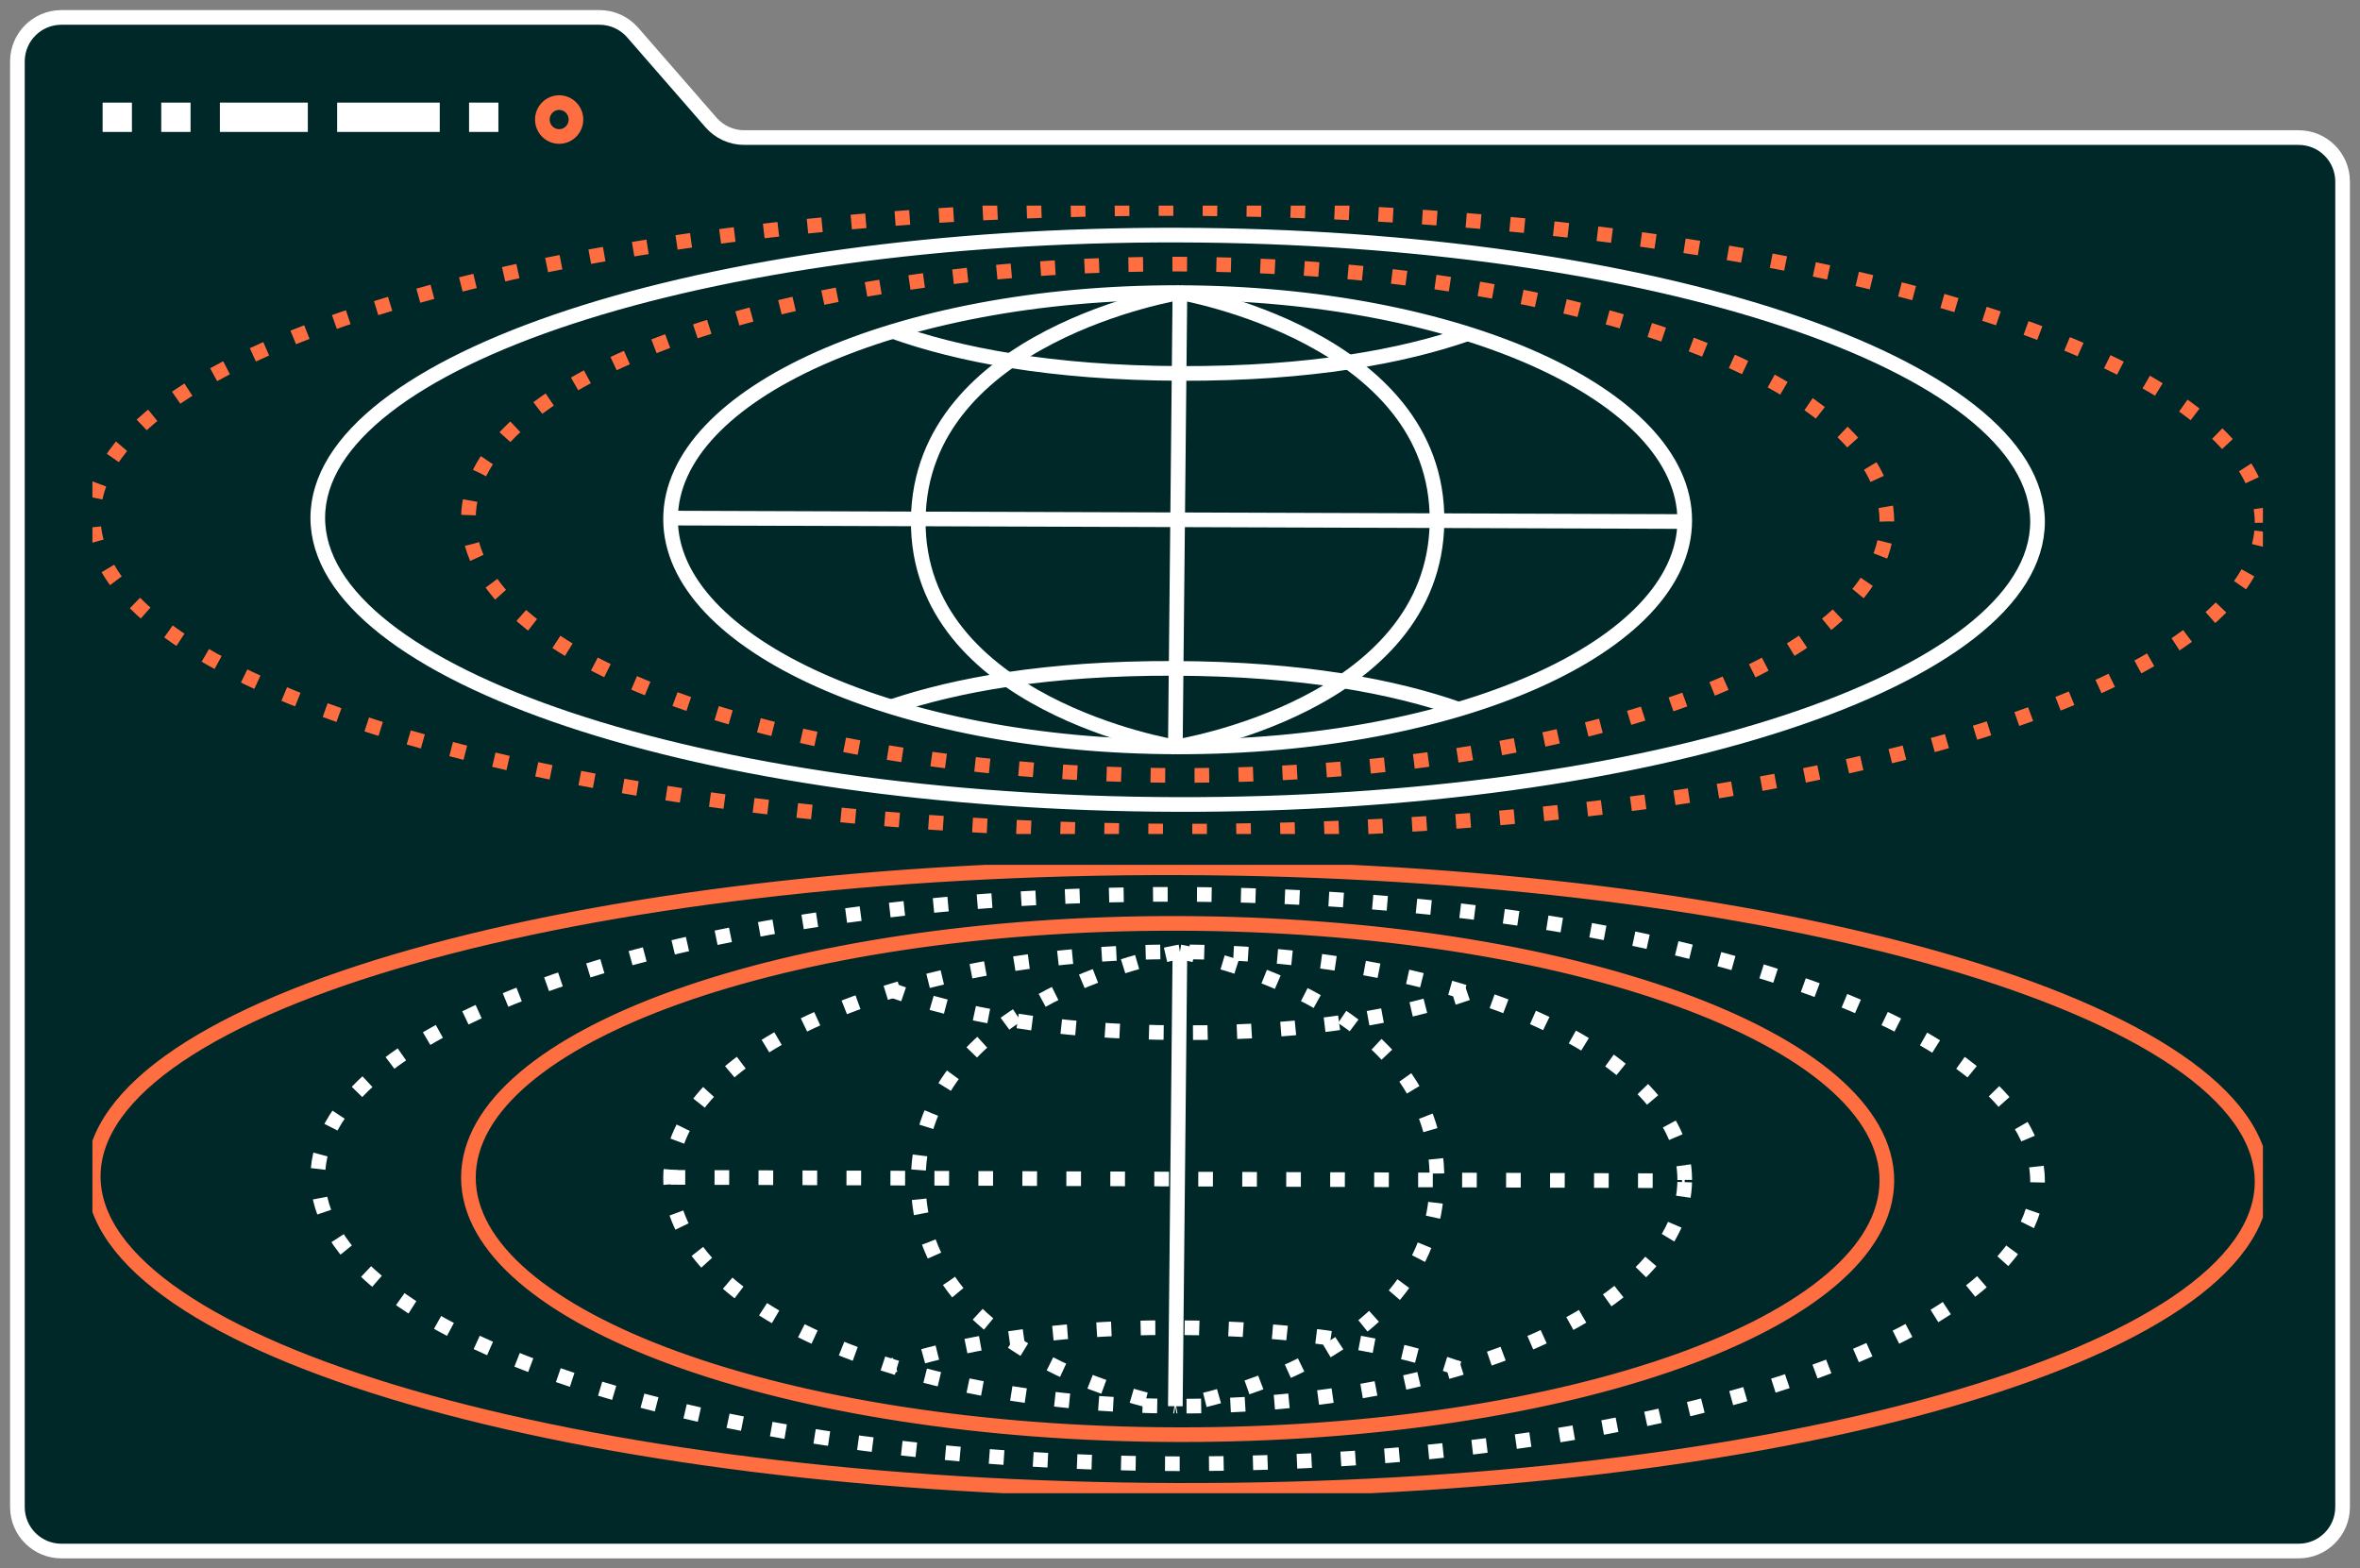 <svg width="161" height="107" viewBox="0 0 161 107" fill="none" xmlns="http://www.w3.org/2000/svg">
<rect x="0" y="0" width="161" height="107" fill="#808080" stroke="none"/>
<path d="M156.812 9.385C158.469 9.385 159.812 10.728 159.812 12.385V102.811C159.812 104.467 158.469 105.811 156.812 105.811H4.188C2.531 105.811 1.188 104.467 1.188 102.811V4.189C1.188 2.533 2.531 1.189 4.188 1.189H40.899C41.767 1.189 42.592 1.565 43.161 2.219L48.505 8.355C49.075 9.009 49.9 9.385 50.767 9.385H156.812Z" fill="#002828" stroke="white" stroke-miterlimit="10" stroke-linecap="round" stroke-linejoin="round"/>
<path d="M38.146 9.311C38.779 9.311 39.291 8.794 39.291 8.156C39.291 7.517 38.779 7 38.146 7C37.513 7 37 7.517 37 8.156C37 8.794 37.513 9.311 38.146 9.311Z" stroke="#FF6E40" stroke-miterlimit="10" stroke-linecap="round" stroke-linejoin="round"/>
<g clip-path="url(#clip0_611_3557)">
<path d="M154.32 35.659C154.351 23.93 121.255 14.334 80.397 14.224C39.539 14.114 6.392 23.533 6.361 35.262C6.33 46.99 39.427 56.587 80.285 56.697C121.143 56.806 154.29 47.388 154.32 35.659Z" fill="#002828" stroke="#FF6E40" stroke-miterlimit="10" stroke-dasharray="1 2"/>
<path d="M139.001 35.605C139.027 24.879 112.785 16.118 80.388 16.038C47.99 15.957 21.705 24.587 21.679 35.313C21.653 46.039 47.895 54.8 80.292 54.881C112.69 54.962 138.975 46.332 139.001 35.605Z" fill="#002828" stroke="white" stroke-miterlimit="10"/>
<path d="M128.723 35.572C128.745 25.94 107.101 18.081 80.38 18.018C53.659 17.956 31.979 25.713 31.956 35.345C31.934 44.977 53.578 52.836 80.3 52.899C107.021 52.961 128.701 45.204 128.723 35.572Z" fill="#002828" stroke="#FF6E40" stroke-miterlimit="10" stroke-dasharray="1 2"/>
<path d="M114.933 35.518C114.948 26.96 99.472 19.994 80.366 19.961C61.261 19.927 45.761 26.838 45.746 35.396C45.731 43.955 61.207 50.92 80.313 50.953C99.418 50.987 114.918 44.076 114.933 35.518Z" fill="#002828" stroke="white" stroke-miterlimit="10"/>
<path d="M45.747 35.344L114.93 35.579" stroke="white" stroke-miterlimit="10"/>
<path d="M80.494 19.965C80.494 19.965 98.161 22.981 98.033 35.582C97.905 48.184 80.182 50.958 80.182 50.958" stroke="white" stroke-miterlimit="10"/>
<path d="M80.494 19.965C80.494 19.965 62.767 22.86 62.644 35.465C62.52 48.07 80.186 50.958 80.186 50.958" stroke="white" stroke-miterlimit="10"/>
<path d="M80.494 19.965L80.182 50.958" stroke="white" stroke-miterlimit="10"/>
<path d="M99.528 48.389C95.163 46.854 88.905 45.627 80.122 45.596C71.385 45.566 65.172 46.737 60.799 48.214" stroke="white" stroke-miterlimit="10"/>
<path d="M100.11 22.774C95.738 24.29 89.434 25.506 80.554 25.476C71.629 25.445 65.326 24.176 60.938 22.615" stroke="white" stroke-miterlimit="10"/>
</g>
<g clip-path="url(#clip1_611_3557)">
<path d="M154.32 80.634C154.351 68.905 121.255 59.308 80.397 59.199C39.539 59.089 6.392 68.508 6.361 80.236C6.33 91.965 39.427 101.562 80.285 101.671C121.143 101.781 154.29 92.362 154.32 80.634Z" fill="#002828" stroke="#FF6E40" stroke-miterlimit="10"/>
<path d="M139.001 80.58C139.027 69.854 112.785 61.093 80.388 61.012C47.99 60.931 21.705 69.561 21.679 80.287C21.653 91.014 47.895 99.775 80.292 99.855C112.69 99.936 138.975 91.306 139.001 80.58Z" fill="#002828" stroke="white" stroke-miterlimit="10" stroke-dasharray="1 2"/>
<path d="M128.723 80.547C128.745 70.915 107.101 63.056 80.38 62.993C53.659 62.931 31.979 70.688 31.956 80.32C31.934 89.952 53.578 97.811 80.3 97.873C107.021 97.936 128.701 90.178 128.723 80.547Z" fill="#002828" stroke="#FF6E40" stroke-miterlimit="10"/>
<path d="M114.933 80.493C114.948 71.934 99.472 64.969 80.366 64.935C61.261 64.902 45.761 71.812 45.746 80.371C45.731 88.929 61.207 95.894 80.313 95.928C99.418 95.962 114.918 89.051 114.933 80.493Z" fill="#002828" stroke="white" stroke-miterlimit="10" stroke-dasharray="1 2"/>
<path d="M45.747 80.318L114.93 80.553" stroke="white" stroke-miterlimit="10" stroke-dasharray="1 2"/>
<path d="M80.494 64.939C80.494 64.939 98.161 67.955 98.033 80.557C97.905 93.159 80.182 95.932 80.182 95.932" stroke="white" stroke-miterlimit="10" stroke-dasharray="1 2"/>
<path d="M80.494 64.939C80.494 64.939 62.767 67.834 62.644 80.44C62.52 93.045 80.186 95.932 80.186 95.932" stroke="white" stroke-miterlimit="10" stroke-dasharray="1 2"/>
<path d="M80.494 64.939L80.182 95.932" stroke="white" stroke-miterlimit="10"/>
<path d="M99.528 93.363C95.163 91.829 88.905 90.601 80.122 90.571C71.385 90.541 65.172 91.711 60.799 93.189" stroke="white" stroke-miterlimit="10" stroke-dasharray="1 2"/>
<path d="M100.11 67.749C95.738 69.264 89.434 70.481 80.554 70.45C71.629 70.42 65.326 69.151 60.938 67.59" stroke="white" stroke-miterlimit="10" stroke-dasharray="1 2"/>
</g>
<rect x="7" y="7" width="2" height="2" fill="white"/>
<rect x="11" y="7" width="2" height="2" fill="white"/>
<rect x="32" y="7" width="2" height="2" fill="white"/>
<rect x="15" y="7" width="6" height="2" fill="white"/>
<rect x="23" y="7" width="7" height="2" fill="white"/>
<defs>
<clipPath id="clip0_611_3557">
<rect width="148.072" height="42.87" fill="white" transform="translate(6.305 14.025)"/>
</clipPath>
<clipPath id="clip1_611_3557">
<rect width="148.072" height="42.87" fill="white" transform="translate(6.305 59)"/>
</clipPath>
</defs>
</svg>
